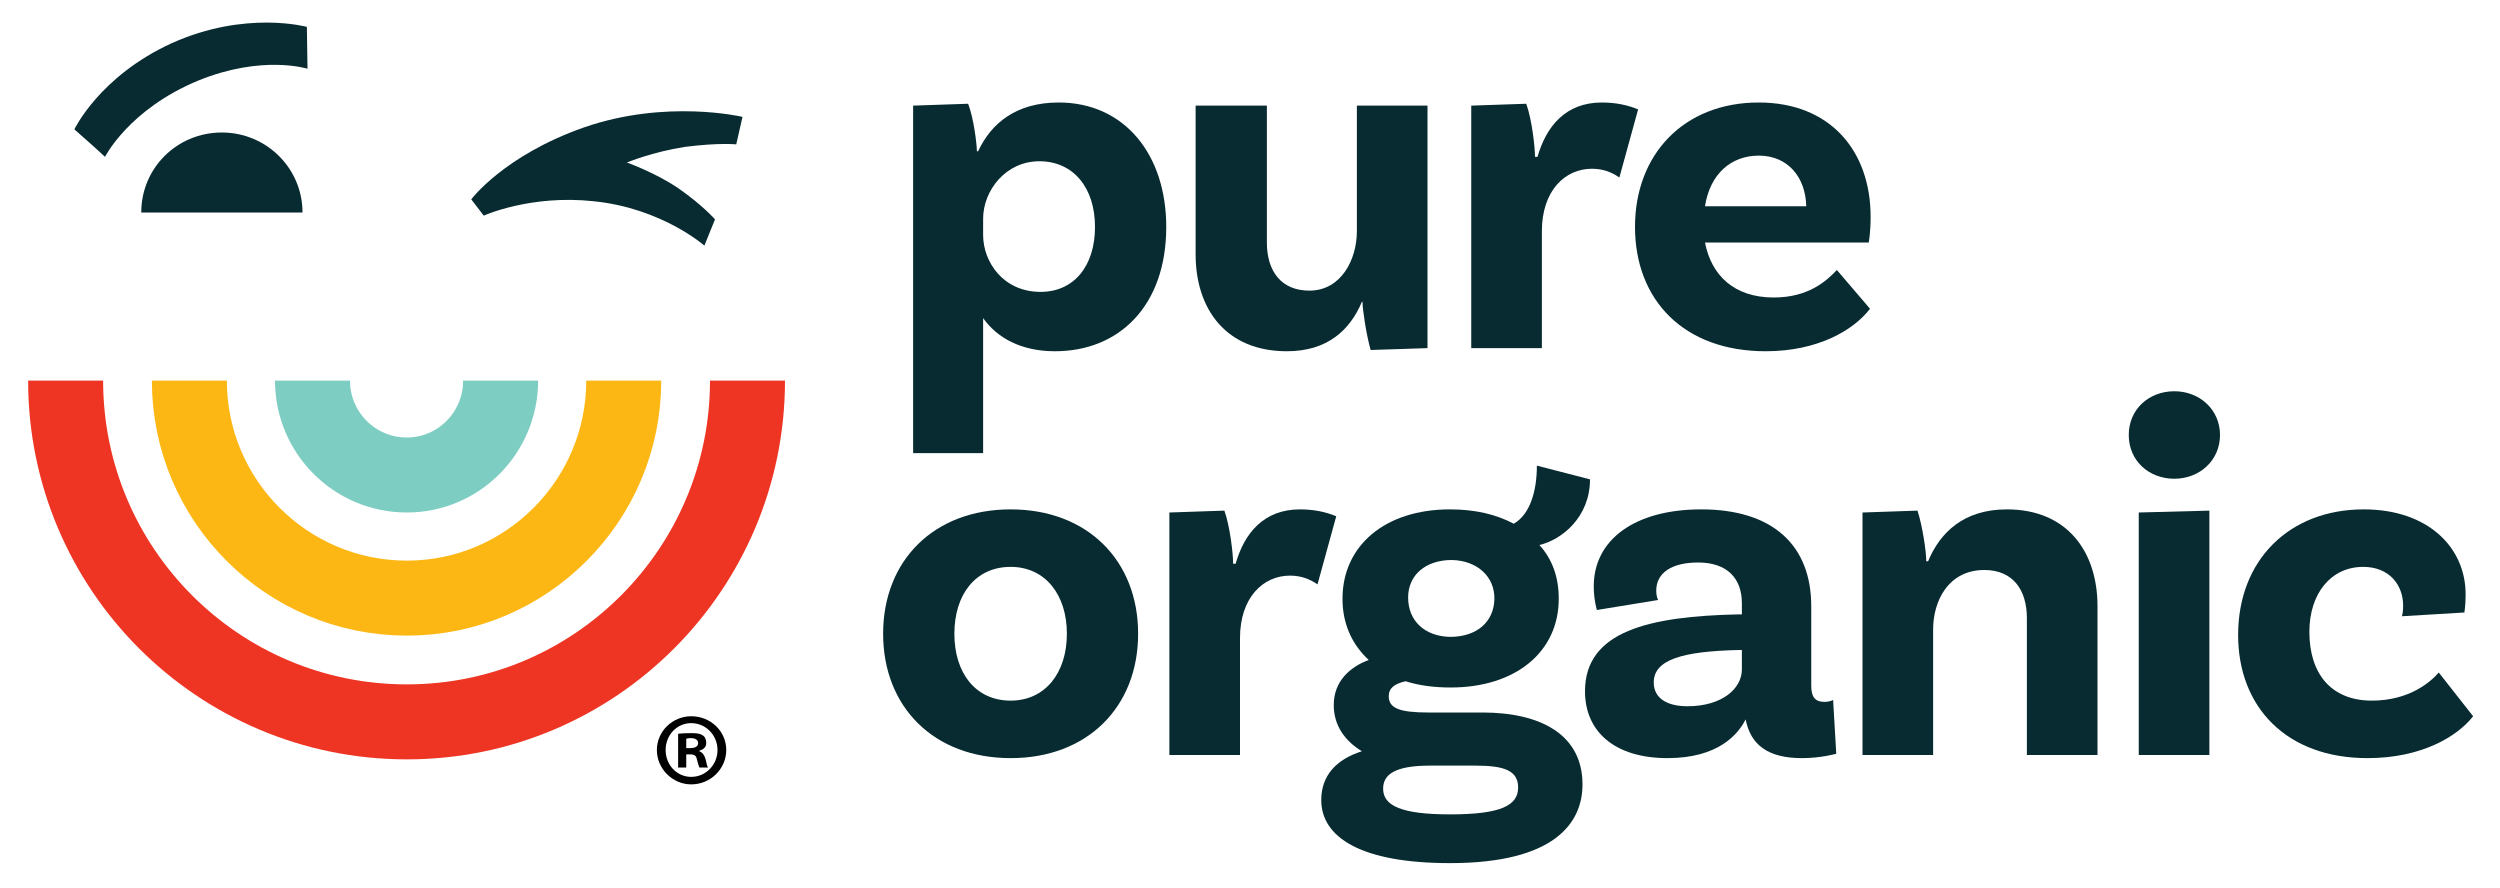 <svg version="1.2" xmlns="http://www.w3.org/2000/svg" viewBox="0 0 400 142" width="400" height="142">
	<title>pureorganic-logo-2025</title>
	<style>
		.s0 { fill: none;stroke: #ee3524;stroke-miterlimit:10;stroke-width: 12 } 
		.s1 { fill: none;stroke: #fdb714;stroke-miterlimit:10;stroke-width: 12 } 
		.s2 { fill: none;stroke: #7ecdc3;stroke-miterlimit:10;stroke-width: 12 } 
		.s3 { fill: #072b31 } 
		.s4 { fill: #000000 } 
	</style>
	<g id="pure-organic-logo">
		<g id="circles">
			<path id="l" class="s0" d="m119.6 60.9c0 30.1-24.4 54.6-54.5 54.6-30.2 0-54.6-24.5-54.6-54.6"/>
			<path id="m" class="s1" d="m99.8 60.9c0 19.2-15.6 34.8-34.7 34.8-19.2 0-34.8-15.6-34.8-34.8"/>
			<path id="s" class="s2" d="m80.1 60.9c0 8.3-6.7 15.1-15 15.1-8.4 0-15.1-6.8-15.1-15.1"/>
		</g>
		<g id="eyes">
			<path id="eye-l" class="s3" d="m22.6 34c0-7.1 5.7-12.8 12.9-12.8 7.1 0 12.9 5.7 12.9 12.8z"/>
			<path id="brow" class="s3" d="m11.9 20.7c1.8 1.6 3.2 2.8 4.9 4.4 0 0 3.8-7.6 14.9-12.2 10.3-4.2 17.5-1.9 17.5-1.9l-0.1-6.7c0 0-9.8-2.7-21.6 2.6-11.6 5.3-15.6 13.8-15.6 13.8z"/>
			<path id="eye-r" class="s3" d="m75.4 31.9l2 2.6c0 0 7.5-3.4 17.6-2.3 10.9 1.1 17.7 7.1 17.7 7.1l1.7-4.2c0 0-2-2.3-5.9-5-3.7-2.5-8.2-4.1-8.2-4.1 0 0 4.1-1.7 9.3-2.5 5.5-0.7 8.2-0.4 8.2-0.4l1-4.4c0 0-12.2-2.9-25.4 1.7-12.8 4.5-18 11.5-18 11.5z"/>
		</g>
		<g id="organic">
			<path id="&lt;Compound Path&gt;" fill-rule="evenodd" class="s3" d="m182.1 101.4c0 11.7-8.1 19.9-20.4 19.9-12.3 0-20.4-8.2-20.4-19.9 0-11.7 8.1-19.9 20.4-19.9 12.3 0 20.4 8.2 20.4 19.9zm-11.4 0c0-6.3-3.5-10.7-9-10.7-5.6 0-9 4.4-9 10.7 0 6.3 3.4 10.7 9 10.7 5.5 0 9-4.4 9-10.7z"/>
			<path id="&lt;Compound Path&gt;" class="s3" d="m213.8 82.6l-3 10.9c-1.3-0.9-2.7-1.4-4.4-1.4-4.3 0-8 3.5-8 10v18.7h-11.3v-38.8l8.8-0.3c0.9 2.5 1.4 6.9 1.4 8.5h0.4c1.4-4.9 4.5-8.7 10.3-8.7 2.2 0 4.1 0.4 5.8 1.1z"/>
			<path id="&lt;Compound Path&gt;" fill-rule="evenodd" class="s3" d="m253.2 125.5c0 6.2-4.5 12.6-21.2 12.6-14.2 0-20.6-4.1-20.6-10.1 0-3.9 2.4-6.5 6.5-7.8-2.8-1.7-4.5-4.2-4.5-7.4 0-3.8 2.6-6.1 5.6-7.2-2.7-2.5-4.2-5.8-4.2-9.8 0-8.5 6.8-14.3 17.2-14.3 4 0 7.4 0.8 10.2 2.3 2.6-1.5 3.7-5.2 3.7-9.3l8.5 2.2c0 6.1-4.6 9.7-8.1 10.5 2.1 2.3 3.1 5.2 3.1 8.6 0 8.5-6.9 14.2-17.3 14.2-2.6 0-5-0.3-7.2-1-1.8 0.4-2.7 1.1-2.7 2.4 0 1.9 1.7 2.6 6.3 2.6h8.7c9.4 0 16 3.6 16 11.5zm-10.3 0.5c0-2.7-2.2-3.5-6.8-3.5h-7.3c-5.6 0-7.5 1.4-7.5 3.7 0 2.7 2.9 4.1 10.7 4.1 8.1 0 10.9-1.4 10.9-4.3zm-10.9-24.1c4.3 0 7-2.4 7.1-6 0.1-3.6-2.7-6.2-6.8-6.3-4.2 0-7 2.4-7 6 0 3.7 2.6 6.2 6.7 6.3z"/>
			<path id="&lt;Compound Path&gt;" fill-rule="evenodd" class="s3" d="m293.8 120.6c0 0-2.4 0.7-5.5 0.7-5.4 0-8.2-2.1-9-6.2-1.2 2.4-4.4 6.2-12.5 6.2-8.4 0-13.2-4.2-13.2-10.7 0-9.6 10.2-12 24.6-12.3h0.5v-1.8c0-3.9-2.3-6.5-7-6.5-4.3 0-6.7 1.7-6.7 4.5 0 0.6 0.1 1.1 0.3 1.5l-9.8 1.6c0 0-0.5-1.6-0.5-3.8 0-7.4 6.5-12.3 17.2-12.3 11.4 0 17.6 5.7 17.6 15.5v12.7c0 1.8 0.6 2.6 2.1 2.6 0.5 0 1-0.1 1.4-0.3zm-15.1-13.5v-3.1h-0.4c-9.3 0.2-13.7 1.6-13.7 5.2 0 2.5 2.1 3.8 5.4 3.8 5.5 0 8.7-2.8 8.7-5.9z"/>
			<path id="&lt;Compound Path&gt;" class="s3" d="m335.6 97v23.8h-11.3v-21.9c0-4.6-2.3-7.7-6.8-7.7-5.8 0-8.2 5-8.2 9.5v20.1h-11.3v-38.8l8.8-0.3c0.8 2.5 1.4 6.5 1.4 8.1h0.3c1.9-4.6 5.7-8.3 12.6-8.3 9.6 0 14.5 6.7 14.5 15.5z"/>
			<path id="&lt;Compound Path&gt;" class="s3" d="m347.9 76.6c-4.1 0-7.3-2.9-7.3-7 0-4.1 3.2-7 7.3-7 4 0 7.3 2.9 7.3 7 0 4.1-3.3 7-7.3 7zm-5.7 5.4l11.3-0.3v39.1h-11.3z"/>
			<path id="&lt;Compound Path&gt;" class="s3" d="m394.5 95.1c0 1.8-0.2 2.9-0.2 2.9l-10 0.6c0.1-0.2 0.2-0.9 0.2-1.7 0-3.3-2.2-6.2-6.4-6.2-5.1 0-8.6 4.2-8.6 10.4 0 6.6 3.4 11 10 11 6.1 0 9.5-3.1 10.7-4.5l5.5 7c-2.5 3.2-8.2 6.7-16.9 6.7-13 0-20.7-8.2-20.7-19.7 0-12 8.2-20.1 20.1-20.1 10.3 0 16.3 6.1 16.3 13.6z"/>
		</g>
		<g id="pure">
			<path id="&lt;Compound Path&gt;" fill-rule="evenodd" class="s3" d="m186.6 36.3c0 12.7-7.6 19.9-17.8 19.9-5.5 0-9.3-2.2-11.5-5.3v21.6h-11.2v-55.6l8.8-0.3c0.9 2.3 1.4 6.5 1.4 7.6h0.2c2.1-4.5 6.1-7.8 12.9-7.8 10.5 0 17.2 8.3 17.2 19.9zm-11.4 0c0-6.3-3.5-10.5-8.9-10.5-5.4 0-9 4.7-9 9.2v2.6c0 4.3 3.2 9.1 9.2 9.1 5.3 0 8.7-4.1 8.7-10.4z"/>
			<path id="&lt;Compound Path&gt;" class="s3" d="m228.4 16.9v38.8l-9.1 0.3c-0.7-2.5-1.3-6.5-1.3-7.7h-0.1c-1.9 4.5-5.5 7.9-12 7.9-9.7 0-14.6-6.7-14.6-15.5v-23.8h11.4v21.9c0 4.6 2.3 7.7 6.8 7.7 5.1 0 7.6-5 7.6-9.5v-20.1z"/>
			<path id="&lt;Compound Path&gt;" class="s3" d="m262.1 17.5l-3 10.9c-1.3-0.9-2.7-1.4-4.4-1.4-4.3 0-8 3.5-8 10v18.7h-11.3v-38.8l8.8-0.3c0.9 2.5 1.4 6.9 1.4 8.5h0.4c1.4-4.9 4.5-8.7 10.3-8.7 2.2 0 4.1 0.4 5.8 1.1z"/>
			<path id="&lt;Compound Path&gt;" fill-rule="evenodd" class="s3" d="m293.9 43.2l5.3 6.2c-2.6 3.4-8.3 6.8-16.7 6.8-13.1 0-20.9-8.2-20.9-19.9 0-11.6 7.8-19.9 19.8-19.9 11.4 0 17.9 7.7 17.9 18.3 0 2.5-0.3 4.1-0.3 4.1h-26.2c1 5.2 4.6 8.8 11 8.8 5.5 0 8.4-2.6 10.1-4.4zm-21.1-10.2h16.2c-0.1-4.6-2.9-8.1-7.6-8.1-4.4 0-7.8 2.9-8.6 8.1z"/>
		</g>
		<path id="(R)" fill-rule="evenodd" class="s4" d="m110.6 125.5c-3 0-5.5-2.5-5.5-5.5 0-3 2.5-5.4 5.5-5.4 3.1 0 5.6 2.4 5.6 5.4 0 3-2.5 5.5-5.6 5.5zm4.2-5.5c0-2.4-1.9-4.3-4.2-4.3-2.3 0-4.1 1.9-4.1 4.3 0 2.4 1.8 4.3 4.1 4.3 2.3 0 4.2-1.9 4.2-4.3zm-5 2.8h-1.3v-5.4q0.8-0.1 2.1-0.1c1 0 1.5 0.1 1.9 0.4 0.3 0.2 0.5 0.6 0.5 1.2 0 0.6-0.4 1-1.1 1.2v0.1c0.5 0.2 0.8 0.6 1 1.3 0.2 0.8 0.2 1.1 0.4 1.3h-1.4c-0.1-0.2-0.2-0.6-0.4-1.3-0.1-0.6-0.4-0.8-1.1-0.8h-0.6zm0-3.1h0.6c0.7 0 1.3-0.2 1.3-0.8 0-0.5-0.4-0.8-1.2-0.8q-0.5 0-0.7 0.1z"/>
	</g>
</svg>